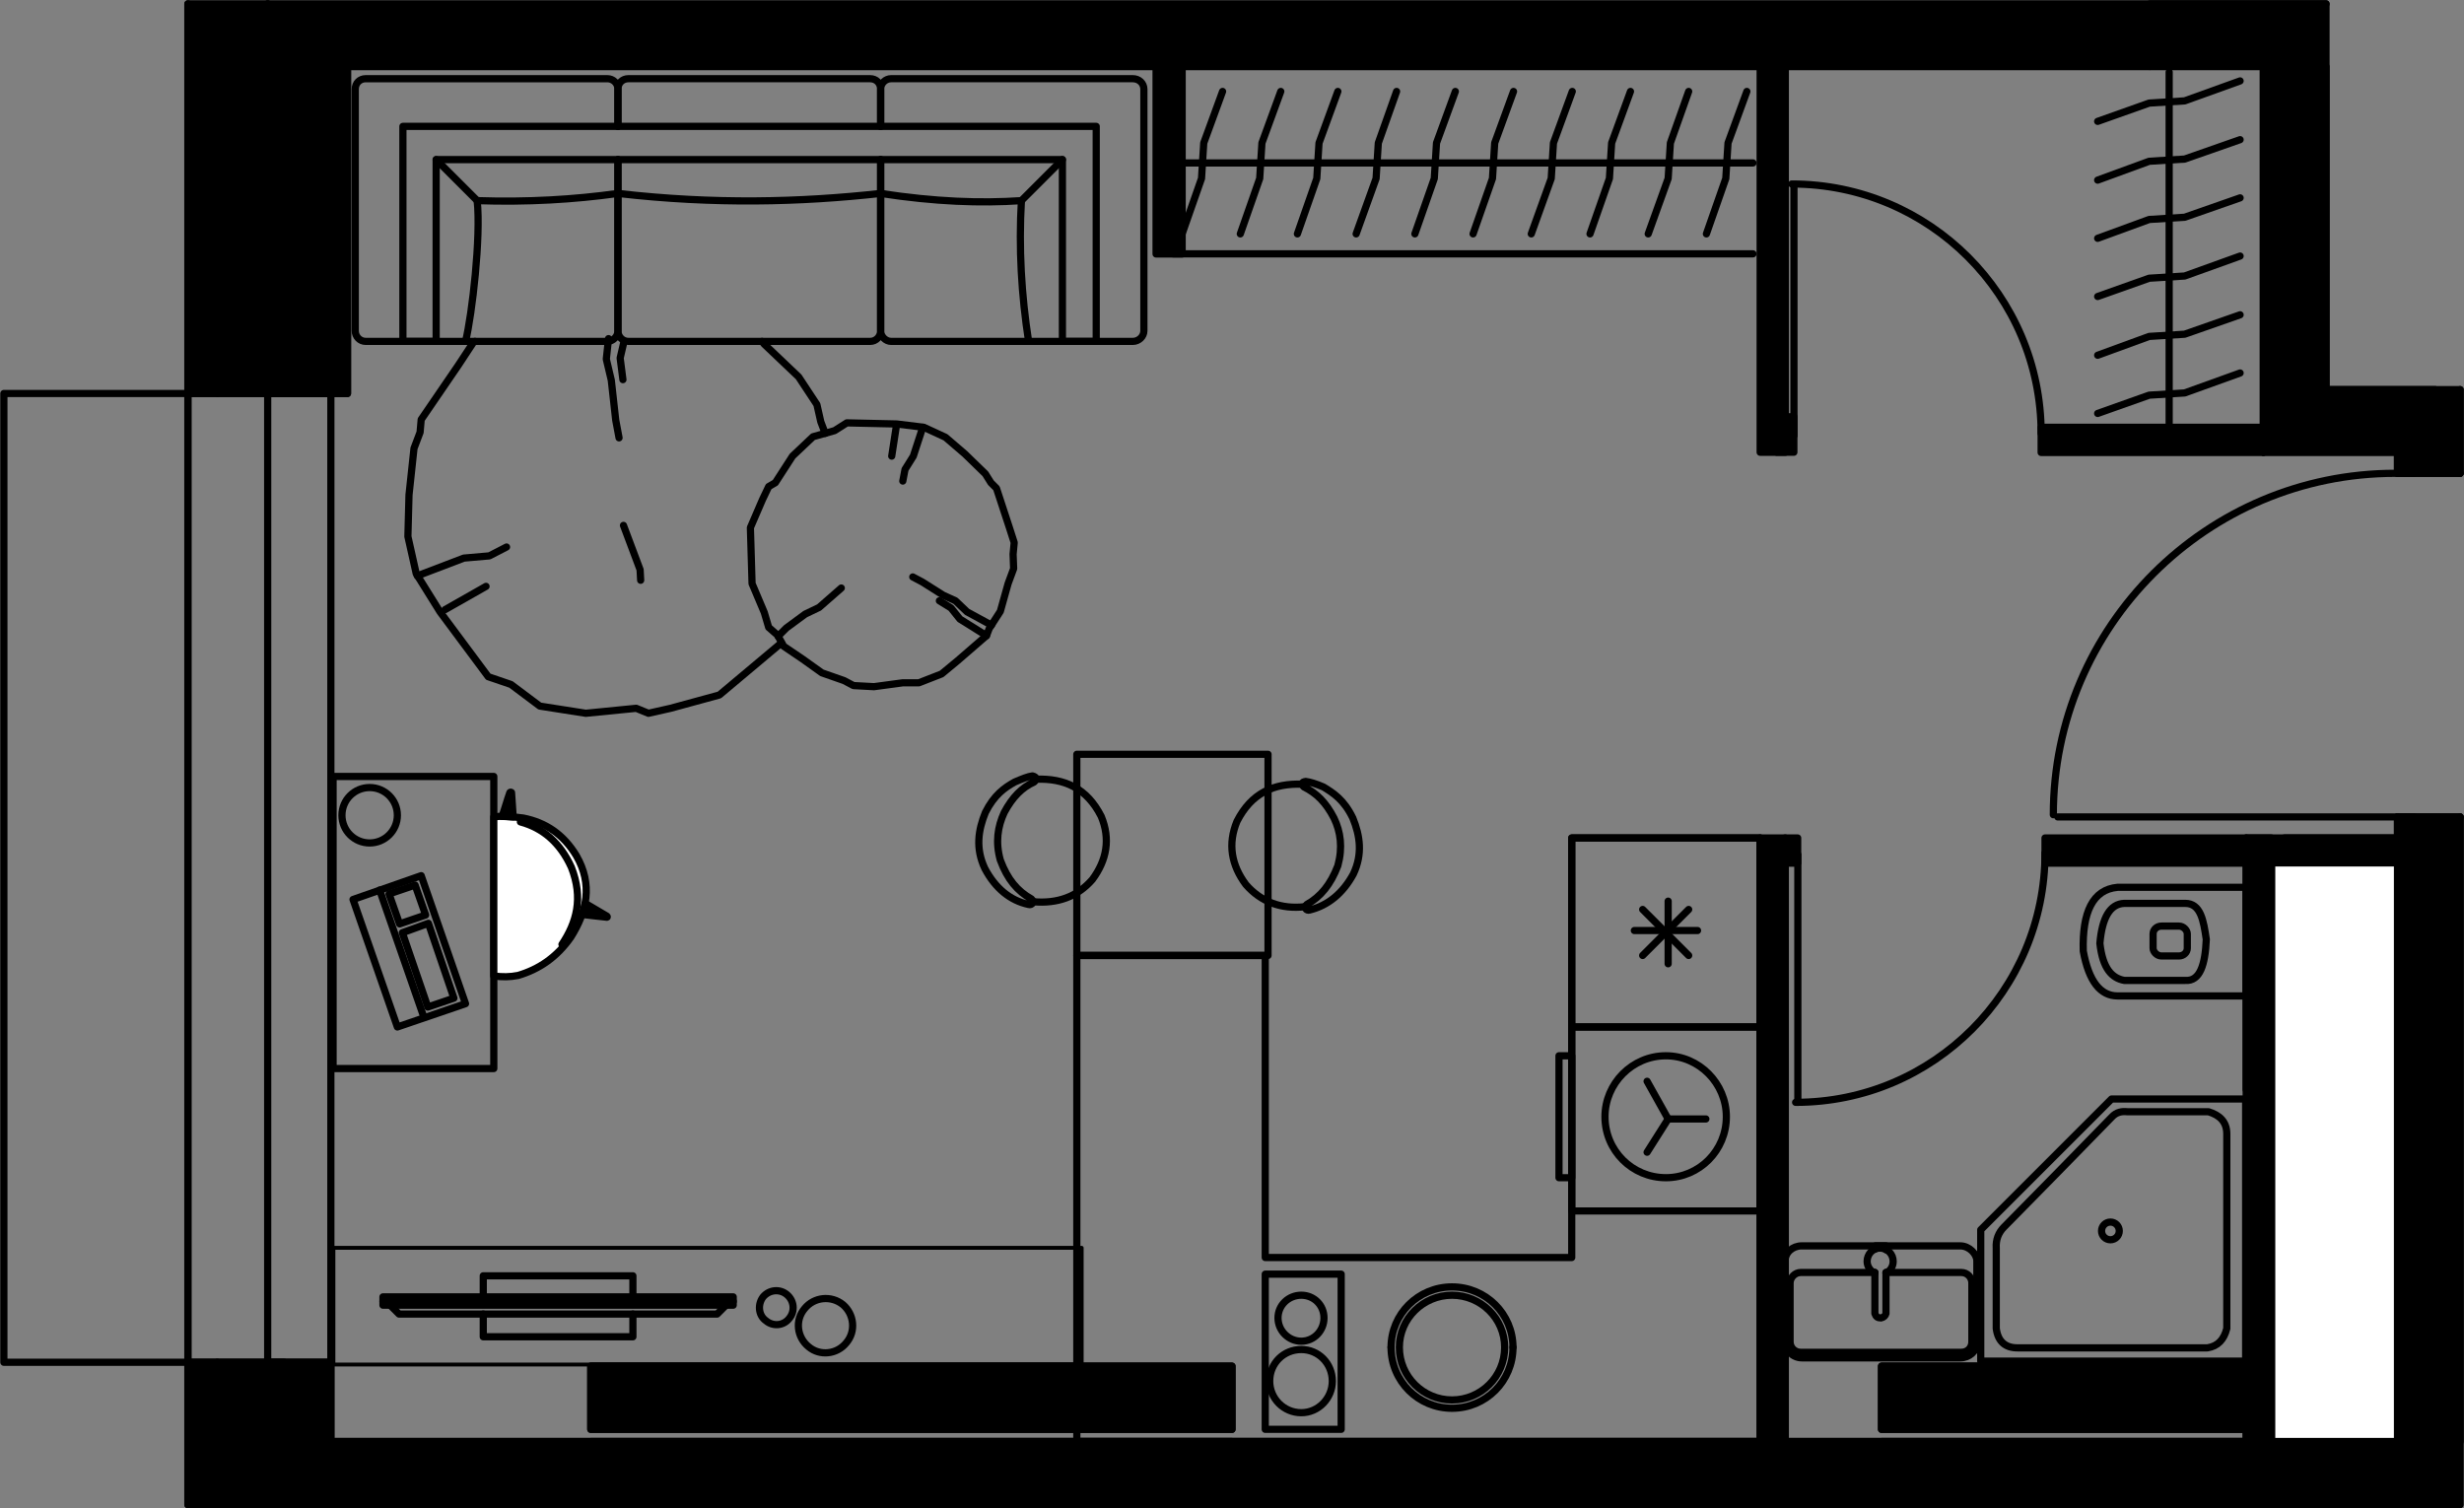 <?xml version='1.0' encoding='utf-8'?>
<svg xmlns="http://www.w3.org/2000/svg" style="shape-rendering:geometricPrecision; text-rendering:geometricPrecision; image-rendering:optimizeQuality; fill-rule:evenodd; clip-rule:evenodd" version="1.1" viewBox="0 0 4446 2721" xml:space="preserve">
 <rect x="0" y="0" width="4446" height="2721" fill="#808080" stroke="none"/>
 <defs>
  <style type="text/css">
   
    .str1 {stroke:black;stroke-width:12.99;stroke-linecap:round;stroke-linejoin:round}
    .str0 {stroke:black;stroke-width:12.99;stroke-linecap:round;stroke-linejoin:round}
    .str2 {stroke:black;stroke-width:12.99;stroke-linecap:round;stroke-linejoin:round}
    .fil4 {fill:none}
    .fil0 {fill:none;fill-rule:nonzero}
    .fil1 {fill:black}
    .fil2 {fill:black}
    .fil3 {fill:white}
    .fil5 {fill:white}
   
  </style>
 </defs>
 <g id="Слой_x0020_1">
  <g id="_1144003504">
   <path class="fil0 str0" d="M3176 2601l-1233 0 0 -22m0 -114l0 -741 340 0 0 545 553 0 0 -757 340 0 0 1089" />
   <polyline class="fil0 str0" points="2836,1512 3176,1512 3176,1853 2836,1853 2836,1512 " />
   <polyline class="fil0 str0" points="2420,2299 2420,2579 2283,2579 2283,2299 2420,2299 " />
   <path class="fil0 str0" d="M2730 2431c0,-60 -49,-109 -110,-109 -61,0 -110,49 -110,109" />
   <path class="fil0 str0" d="M2510 2431c0,61 49,110 110,110 61,0 110,-49 110,-110" />
   <line class="fil0 str0" x1="3010" x2="3010" y1="1739" y2="1626" />
   <line class="fil0 str0" x1="2964" x2="3047" y1="1724" y2="1641" />
   <line class="fil0 str0" x1="2949" x2="3063" y1="1679" y2="1679" />
   <line class="fil0 str0" x1="2964" x2="3047" y1="1641" y2="1724" />
   <path class="fil0 str0" d="M2348 2435c-32,0 -57,25 -57,57 0,31 25,57 57,57 31,0 56,-26 56,-57 0,-32 -25,-57 -56,-57" />
   <path class="fil0 str0" d="M2348 2337c-23,0 -42,18 -42,41 0,23 19,42 42,42 23,0 41,-19 41,-42 0,-23 -18,-41 -41,-41" />
   <path class="fil0 str0" d="M2620 2337c-52,0 -95,42 -95,94 0,53 43,95 95,95 52,0 95,-42 95,-95 0,-52 -43,-94 -95,-94" />
   <polyline class="fil0 str0" points="2836,2185 2836,1853 3176,1853 3176,2185 2836,2185 " />
   <polyline class="fil0 str0" points="2813,2125 2813,1905 2836,1905 2836,2125 2813,2125 " />
   <polyline class="fil0 str0" points="2972,2079 3010,2019 3078,2019 " />
   <line class="fil0 str0" x1="3010" x2="2972" y1="2019" y2="1951" />
   <path class="fil0 str0" d="M3006 1905c-61,0 -110,50 -110,110 0,61 49,110 110,110 60,0 109,-49 109,-110 0,-60 -49,-110 -109,-110" />
   <polyline class="fil0 str0" points="339,2458 7,2458 7,710 339,710 339,2458 " />
   <line class="fil0 str0" x1="483" x2="483" y1="44" y2="7" />
   <line class="fil0 str0" x1="392" x2="483" y1="44" y2="44" />
   <polyline class="fil0 str0" points="483,710 392,710 483,710 " />
   <polyline class="fil0 str0" points="483,2458 392,2458 483,2458 " />
   <polyline class="fil0 str0" points="392,710 339,710 392,710 " />
   <polyline class="fil0 str0" points="392,2458 339,2458 392,2458 " />
   <polyline class="fil0 str0" points="483,710 513,710 597,710 " />
   <polyline class="fil0 str0" points="483,2458 513,2458 597,2458 " />
   <line class="fil0 str0" x1="483" x2="483" y1="657" y2="710" />
   <line class="fil0 str0" x1="392" x2="483" y1="657" y2="657" />
   <line class="fil0 str0" x1="483" x2="483" y1="2511" y2="2458" />
   <line class="fil0 str0" x1="392" x2="483" y1="2511" y2="2511" />
   <line class="fil0 str0" x1="339" x2="339" y1="7" y2="710" />
   <line class="fil0 str0" x1="339" x2="339" y1="2458" y2="2715" />
   <line class="fil0 str0" x1="597" x2="597" y1="2601" y2="2458" />
   <line class="fil0 str0" x1="339" x2="339" y1="2458" y2="710" />
   <line class="fil0 str0" x1="597" x2="597" y1="2458" y2="710" />
   <polyline class="fil0 str0" points="483,2458 483,1588 483,710 " />
   <line class="fil0 str0" x1="483" x2="513" y1="2458" y2="2458" />
   <line class="fil0 str0" x1="483" x2="513" y1="710" y2="710" />
   <line class="fil0 str0" x1="627" x2="3879" y1="120" y2="120" />
   <path class="fil0 str0" d="M483 710l144 0 0 -590m-144 -113l0 37m0 613l0 53" />
   <path class="fil0 str0" d="M3879 120l205 0m113 -113l-318 0" />
   <line class="fil0 str0" x1="4326" x2="597" y1="2601" y2="2601" />
   <line class="fil0 str0" x1="4258" x2="3395" y1="2601" y2="2601" />
   <line class="fil0 str0" x1="2223" x2="1066" y1="2601" y2="2601" />
   <line class="fil0 str0" x1="4099" x2="4099" y1="2601" y2="2193" />
   <line class="fil0 str0" x1="4099" x2="4099" y1="1966" y2="1557" />
   <line class="fil0 str0" x1="4053" x2="4053" y1="1557" y2="1966" />
   <path class="fil0 str0" d="M4053 2193l0 272m0 114l0 22 46 0" />
   <line class="fil0 str0" x1="4326" x2="4122" y1="1512" y2="1512" />
   <polyline class="fil0 str0" points="4099,1557 4326,1557 4326,1512 " />
   <path class="fil0 str0" d="M3240 1989c249,0 450,-202 450,-450" />
   <line class="fil0 str0" x1="3244" x2="3244" y1="1542" y2="1989" />
   <path class="fil0 str0" d="M3683 782c0,-249 -202,-450 -450,-450" />
   <line class="fil0 str0" x1="3237" x2="3237" y1="786" y2="339" />
   <polyline class="fil0 str0" points="3395,2579 4099,2579 4099,2465 3395,2465 3395,2579 " />
   <polyline class="fil0 str0" points="1066,2579 2223,2579 2223,2465 1066,2465 1066,2579 " />
   <line class="fil0 str0" x1="4084" x2="4084" y1="120" y2="816" />
   <line class="fil0 str0" x1="4197" x2="4197" y1="703" y2="120" />
   <line class="fil0 str0" x1="4084" x2="4326" y1="816" y2="816" />
   <line class="fil0 str0" x1="4394" x2="4197" y1="703" y2="703" />
   <polyline class="fil0 str0" points="4326,1474 4356,1474 4439,1474 " />
   <polyline class="fil0 str0" points="4326,854 4356,854 4439,854 " />
   <line class="fil0 str0" x1="4326" x2="4326" y1="816" y2="854" />
   <line class="fil0 str0" x1="4326" x2="4326" y1="1474" y2="2601" />
   <line class="fil0 str0" x1="4439" x2="4439" y1="2601" y2="1474" />
   <line class="fil0 str0" x1="4439" x2="4439" y1="854" y2="703" />
   <path class="fil0 str0" d="M4322 854c-340,0 -617,276 -617,616" />
   <line class="fil0 str0" x1="4326" x2="3713" y1="1474" y2="1474" />
   <line class="fil0 str0" x1="4326" x2="4356" y1="854" y2="854" />
   <line class="fil0 str0" x1="4326" x2="4356" y1="1474" y2="1474" />
   <polygon class="fil1 str1" points="4439,703 4197,703 4197,7 3879,7 627,7 339,7 339,710 392,710 483,710 597,710 627,710 627,120 3176,120 3221,120 3879,120 4084,120 4084,771 4084,816 4326,816 4326,854 4356,854 4439,854 " />
   <polygon class="fil1 str1" points="339,2715 2752,2715 2798,2715 3221,2715 4439,2715 4439,1474 4356,1474 4326,1474 4326,1512 4326,1557 4326,2601 4099,2601 4053,2601 3221,2601 3176,2601 1943,2601 597,2601 597,2458 513,2458 483,2458 392,2458 339,2458 " />
   <rect class="fil2 str1" height="114" width="703" x="3395" y="2465" />
   <rect class="fil2 str1" height="1089.43" width="45.361" x="4053" y="1512" />
   <rect class="fil2 str1" height="45.383" width="272.335" x="4053" y="1512" />
   <rect class="fil2 str1" height="114" width="1157" x="1066" y="2465" />
   <rect class="fil3 str1" height="1044" width="227" x="4099" y="1557" />
   <rect class="fil1 str1" height="696.038" width="45.375" x="3176" y="120" />
   <rect class="fil1 str1" height="63.982" width="30.828" x="3206" y="752" />
   <rect class="fil1 str1" height="45.397" width="400.917" x="3683" y="771" />
   <rect class="fil1 str1" height="45.383" width="363.099" x="3690" y="1512" />
   <rect class="fil1 str1" height="1089.45" width="45.375" x="3176" y="1512" />
   <rect class="fil1 str1" height="45.383" width="22.701" x="3221" y="1512" />
   <polygon class="fil4 str1" points="4052,1983 4052,2456 3574,2456 3574,2219 3810,1983 " />
   <path class="fil4 str1" d="M3839 2006c49,0 97,0 146,0 20,6 33,18 33,40 0,117 0,234 0,351 -5,20 -16,32 -35,35 -114,0 -229,0 -343,0 -21,0 -35,-11 -38,-35 0,-48 0,-97 0,-145 -1,-15 4,-28 14,-38 65,-66 130,-132 194,-198 9,-10 19,-11 29,-10z" />
   <circle class="fil4 str1" cx="3808" cy="2221" r="16" />
   <path class="fil4 str1" d="M4053 1601c-77,0 -155,0 -232,0 -45,4 -64,45 -62,115 10,55 31,81 62,81l232 0 0 -196z" />
   <path class="fil4 str1" d="M3943 1630c-36,0 -73,0 -110,0 -26,1 -40,26 -44,72 5,46 22,63 44,67 37,0 74,0 110,0 27,2 36,-29 38,-74 -5,-34 -10,-65 -38,-65z" />
   <rect class="fil4 str1" height="53.885" rx="15" ry="14" width="61.723" x="3885" y="1671" />
   <rect class="fil4 str1" height="202" rx="30" ry="27" width="346" x="3221" y="2248" />
   <path class="fil4 str1" d="M3403 2296l136 0c11,0 19,9 19,19l0 106c0,11 -8,19 -19,19l-290 0c-10,0 -19,-8 -19,-19l0 -106c0,-10 9,-19 19,-19l134 0" />
   <path class="fil4 str1" d="M3383 2296c0,25 0,49 0,74 2,6 5,8 11,8 5,-1 8,-4 9,-8l0 -74m0 -41l0 -7 -19 0c0,2 -1,4 -1,6" />
   <path class="fil4 str1" d="M3403 2297c8,-4 13,-12 13,-21 0,-13 -10,-24 -24,-24 -13,0 -23,11 -23,24 0,9 6,18 14,21" />
  </g>
 </g>
 <g id="МЕБЕЛЬ">
  <g id="_1143978896">
   <path class="fil4 str1" d="M1115 228l0 -67c0,-11 -9,-19 -19,-19l-436 0c-11,0 -19,8 -19,19l0 436c0,10 8,19 19,19l436 0c10,0 19,-9 19,-19l0 -309" />
   <path class="fil4 str1" d="M1115 288l0 309c0,10 8,19 19,19l436 0c11,0 19,-9 19,-19l0 -309m0 -60l0 -67c0,-11 -8,-19 -19,-19l-436 0c-11,0 -19,8 -19,19l0 67" />
   <path class="fil4 str1" d="M1589 288l0 309c0,10 9,19 19,19l436 0c11,0 20,-9 20,-19l0 -436c0,-11 -9,-19 -20,-19l-436 0c-10,0 -19,8 -19,19l0 67" />
   <polygon class="fil4 str1" points="727,616 727,228 1978,228 1978,616 1917,616 1917,288 787,288 787,616 " />
   <g>
    <path class="fil4 str1" d="M840 616c12,-49 28,-189 21,-254 91,3 175,-2 254,-13 174,20 329,16 474,0 98,15 180,18 254,13 -5,86 0,170 13,254" />
    <line class="fil4 str1" x1="861" x2="787" y1="362" y2="288" />
    <line class="fil4 str1" x1="1843" x2="1917" y1="362" y2="288" />
   </g>
  </g>
  <g id="_1143989616">
   <g>
    <path class="fil4 str1" d="M1410 1160l-112 94 -88 24 -40 9 -22 -9 -91 9 -83 -13 -52 -39 -41 -14 -87 -117 -43 -69 -15 -67 2 -75 9 -84 11 -29 2 -23 67 -98 27 -41 3 -2m518 0l4 5 62 59 33 50 7 31 8 21" />
    <polyline class="fil4 str1" points="914,987 883,1003 837,1007 753,1039 " />
    <line class="fil4 str1" x1="803" x2="877" y1="1100" y2="1058" />
    <polyline class="fil4 str1" points="1125,948 1155,1028 1156,1047 " />
    <polyline class="fil4 str1" points="1126,616 1119,646 1124,685 " />
    <polyline class="fil4 str1" points="1098,611 1094,648 1103,686 1111,758 1117,790 " />
   </g>
   <g>
    <polygon class="fil4 str1" points="1780,1147 1728,1192 1699,1216 1658,1232 1629,1232 1577,1239 1540,1237 1523,1228 1483,1214 1448,1189 1414,1166 1403,1146 1387,1132 1379,1105 1357,1053 1354,952 1376,901 1387,878 1399,871 1430,823 1467,788 1506,777 1528,763 1618,765 1667,771 1706,789 1741,819 1778,855 1788,871 1798,881 1821,951 1830,979 1828,1000 1829,1026 1819,1053 1805,1103 1785,1134 " />
    <polyline class="fil4 str1" points="1629,868 1633,847 1648,823 1665,771 " />
    <line class="fil4 str1" x1="1617" x2="1609" y1="771" y2="823" />
    <polyline class="fil4 str1" points="1404,1148 1419,1133 1453,1108 1478,1096 1518,1061 " />
    <polyline class="fil4 str1" points="1780,1147 1732,1117 1716,1097 1695,1084 " />
    <polyline class="fil4 str1" points="1789,1128 1745,1104 1724,1084 1702,1074 1664,1050 1647,1041 " />
   </g>
  </g>
  <g id="_1144000560">
   <rect class="fil4 str1" height="2340" transform="matrix(1.52532E-14 0.54 0.577 -1.42817E-14 601.346 2251.47)" width="390" />
   <path class="fil4 str2" d="M1420 2336c-13,-11 -32,-9 -43,4 -10,13 -9,33 5,43 13,11 32,9 42,-4 11,-13 9,-32 -4,-43" />
   <path class="fil4 str2" d="M1521 2354c-21,-17 -52,-14 -69,7 -18,21 -14,52 7,69 20,17 51,14 68,-7 18,-21 14,-52 -6,-69" />
   <g>
    <path class="fil4 str1" d="M1142 2371l0 41 -270 0 0 -41m0 -31l0 -38 270 0 0 38" />
    <g>
     <polygon class="fil2 str1" points="1323,2355 691,2355 691,2340 1323,2340 " />
     <polyline class="fil4 str1" points="1310,2355 1294,2371 720,2371 704,2355 " />
     <line class="fil4 str1" x1="1323" x2="691" y1="2348" y2="2348" />
    </g>
   </g>
  </g>
  <g id="_1144023792">
   <g>
    <path class="fil4 str1" d="M2363 1642c33,-8 60,-30 79,-65 17,-36 12,-69 -1,-101 -16,-33 -35,-45 -53,-56 -14,-6 -24,-9 -32,-10 -8,1 -8,5 -3,10 22,11 39,27 54,56 12,25 16,53 7,86 -13,34 -31,56 -56,70 -6,5 -1,12 5,10z" />
    <path class="fil4 str1" d="M2355 1636c-44,5 -80,-9 -107,-40 -26,-35 -33,-73 -16,-114 26,-51 66,-69 118,-67" />
   </g>
   <g>
    <path class="fil4 str1" d="M1856 1632c-33,-7 -60,-29 -79,-65 -17,-36 -12,-69 1,-101 16,-32 35,-45 53,-55 14,-6 24,-10 32,-11 8,2 8,6 3,11 -22,10 -39,27 -54,55 -12,26 -16,54 -7,86 13,35 31,56 56,70 6,5 1,12 -5,10z" />
    <path class="fil4 str1" d="M1864 1627c44,4 80,-9 107,-40 26,-35 33,-73 16,-114 -26,-51 -66,-69 -118,-67" />
   </g>
   <g>
    <polygon class="fil4 str1" points="1943,1724 2288,1724 2288,1361 1943,1361 " />
   </g>
  </g>
  <g id="_1143990768">
   <g>
    <polygon class="fil4 str1" points="601,1401 601,1928 891,1928 891,1401 " />
    <circle class="fil4 str1" cx="667" cy="1471" r="50" />
    <polygon class="fil4 str1" points="760,1580 637,1623 717,1853 840,1811 " />
    <polyline class="fil4 str1" points="685,1606 764,1833 764,1833 " />
    <polygon class="fil4 str1" points="749,1597 702,1613 721,1667 768,1651 " />
    <polygon class="fil4 str1" points="773,1666 726,1683 772,1817 819,1801 " />
   </g>
   <g>
    <path class="fil5 str1" d="M891 1761c15,2 29,2 44,-1 37,-11 69,-32 95,-69 29,-46 40,-95 10,-147 -23,-38 -55,-60 -96,-68 -22,-3 -42,-4 -53,-2l0 287z" />
    <path class="fil4 str1" d="M1014 1704c26,-39 39,-83 17,-139 -20,-44 -51,-71 -92,-82" />
    <path class="fil1 str1" d="M926 1474c-1,-15 -2,-28 -3,-44 -1,-1 -2,-1 -3,0 -5,14 -9,29 -14,43 7,0 13,1 20,1z" />
    <path class="fil1 str1" d="M1051 1650c15,2 28,3 44,5 1,0 1,-1 0,-2 -13,-8 -26,-15 -39,-23 -1,7 -3,13 -5,20z" />
   </g>
  </g>
  <g id="_1143988016">
   <line class="fil4 str1" x1="3914" x2="3914" y1="787" y2="130" />
   <polyline class="fil4 str1" points="3785,746 3878,713 3942,709 4042,673 " />
   <polyline class="fil4 str1" points="3785,641 3878,607 3942,603 4042,568 " />
   <polyline class="fil4 str1" points="3785,535 3878,502 3942,498 4042,462 " />
   <polyline class="fil4 str1" points="3785,430 3878,396 3942,392 4042,357 " />
   <polyline class="fil4 str1" points="3785,325 3878,291 3942,287 4042,252 " />
   <polyline class="fil4 str1" points="3785,219 3878,186 3942,182 4042,146 " />
  </g>
  <g id="_1143990928">
   <g>
    <line class="fil4 str1" x1="3163" x2="2117" y1="294" y2="294" />
    <polyline class="fil4 str1" points="3152,165 3118,258 3114,322 3079,422 " />
    <polyline class="fil4 str1" points="3047,165 3014,258 3010,322 2974,422 " />
    <polyline class="fil4 str1" points="2942,165 2908,258 2904,322 2869,422 " />
    <polyline class="fil4 str1" points="2837,165 2803,258 2799,322 2763,422 " />
    <polyline class="fil4 str1" points="2731,165 2697,258 2693,322 2658,422 " />
    <polyline class="fil4 str1" points="2626,165 2592,258 2588,322 2553,422 " />
    <polyline class="fil4 str1" points="2520,165 2487,258 2483,322 2447,422 " />
    <polyline class="fil4 str1" points="2414,165 2380,258 2376,322 2341,422 " />
    <polyline class="fil4 str1" points="2311,165 2277,258 2273,322 2238,422 " />
    <polyline class="fil4 str1" points="2206,165 2172,258 2168,322 2133,422 " />
    <line class="fil4 str1" x1="3163" x2="2117" y1="458" y2="458" />
   </g>
   <rect class="fil1 str1" height="368.25" width="47.06" x="2086" y="90" />
  </g>
 </g>
</svg>
